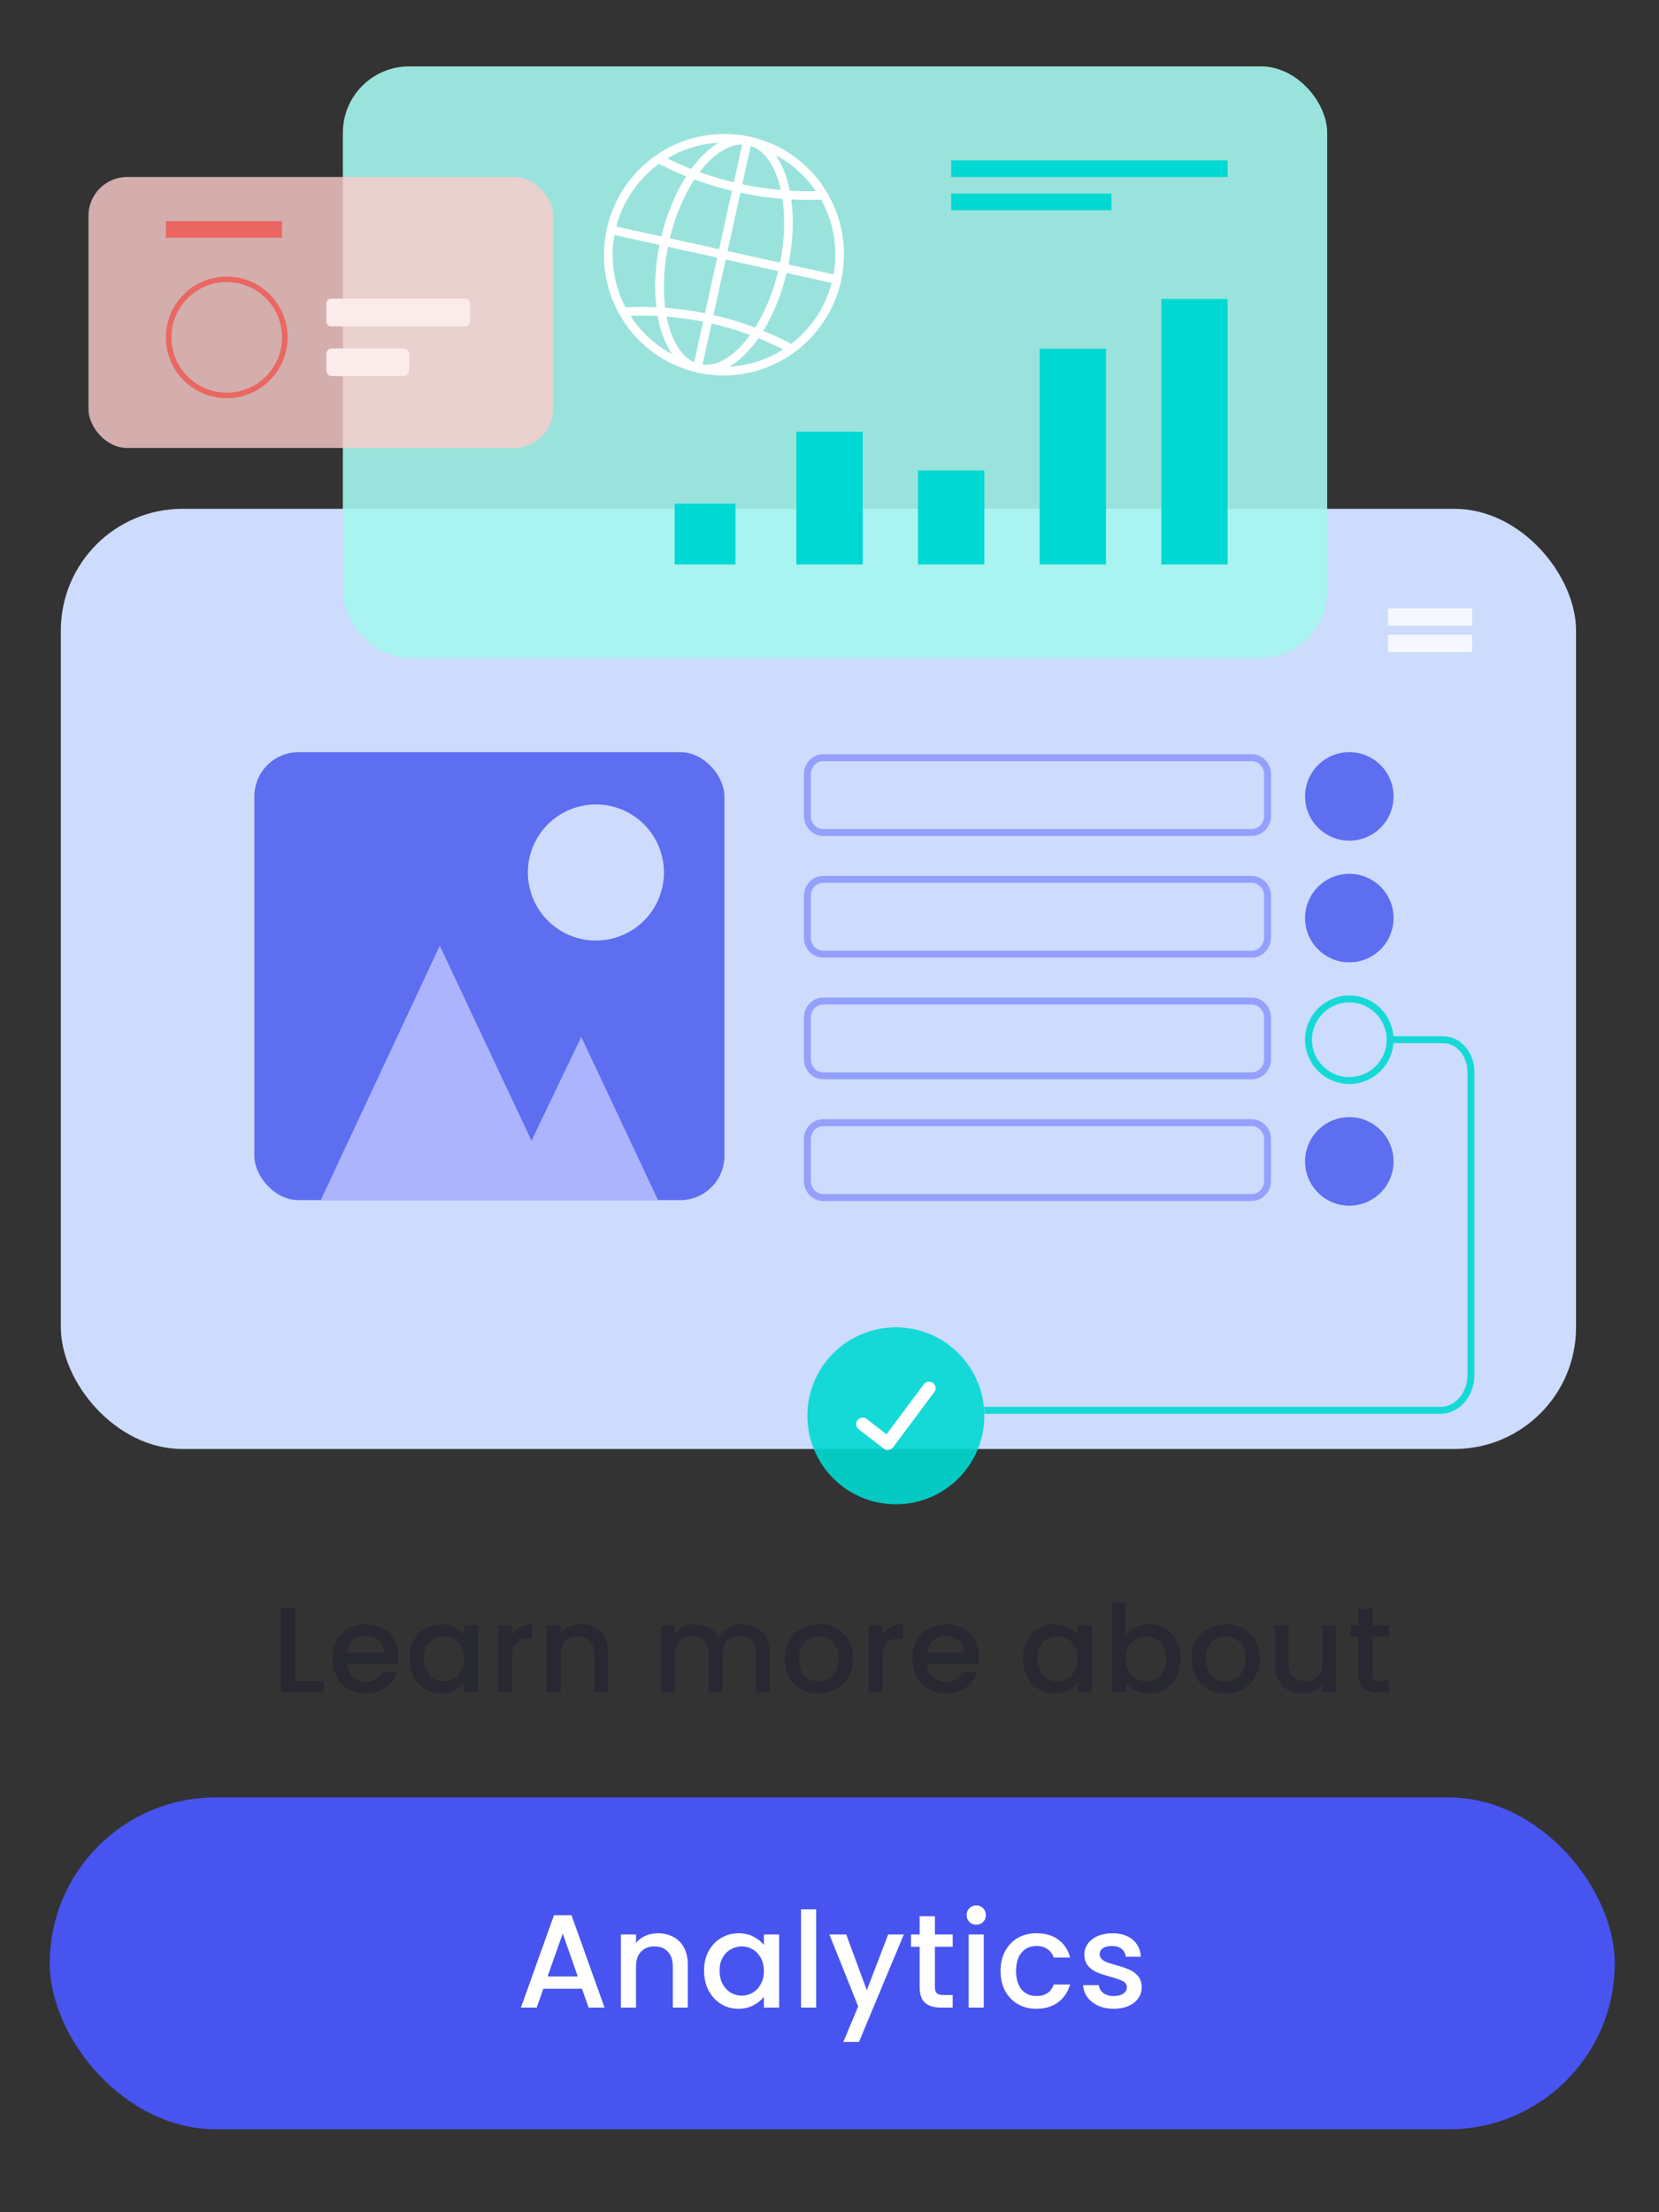 <svg width="300" height="400" viewBox="0 0 300 400" fill="none" xmlns="http://www.w3.org/2000/svg">
<rect x="0" y="0" width="300" height="400" fill="#333333" stroke="none"/>
<g id="Blog CTA - Analytics">
<g id="Frame 8498">
<rect x="9" y="325" width="283" height="60" rx="30" fill="#4754F0">
                                    <animate attributeName="fill" values="#4754F0;#477DF0;#4754F0" begin="0s" dur="4s" repeatCount="indefinite" fill="freeze" calcMode="linear" keyTimes="0;0.5;1"/></rect>
<path id="Analytics" d="M105.24 359.592H98.256L97.056 363H94.2L100.176 346.296H103.344L109.32 363H106.44L105.24 359.592ZM104.472 357.36L101.76 349.608L99.024 357.36H104.472ZM118.951 349.56C119.991 349.56 120.919 349.776 121.735 350.208C122.567 350.64 123.215 351.28 123.679 352.128C124.143 352.976 124.375 354 124.375 355.2V363H121.663V355.608C121.663 354.424 121.367 353.52 120.775 352.896C120.183 352.256 119.375 351.936 118.351 351.936C117.327 351.936 116.511 352.256 115.903 352.896C115.311 353.52 115.015 354.424 115.015 355.608V363H112.279V349.776H115.015V351.288C115.463 350.744 116.031 350.32 116.719 350.016C117.423 349.712 118.167 349.56 118.951 349.56ZM127.313 356.328C127.313 355 127.585 353.824 128.129 352.8C128.689 351.776 129.441 350.984 130.385 350.424C131.345 349.848 132.401 349.56 133.553 349.56C134.593 349.56 135.497 349.768 136.265 350.184C137.049 350.584 137.673 351.088 138.137 351.696V349.776H140.897V363H138.137V361.032C137.673 361.656 137.041 362.176 136.241 362.592C135.441 363.008 134.529 363.216 133.505 363.216C132.369 363.216 131.329 362.928 130.385 362.352C129.441 361.76 128.689 360.944 128.129 359.904C127.585 358.848 127.313 357.656 127.313 356.328ZM138.137 356.376C138.137 355.464 137.945 354.672 137.561 354C137.193 353.328 136.705 352.816 136.097 352.464C135.489 352.112 134.833 351.936 134.129 351.936C133.425 351.936 132.769 352.112 132.161 352.464C131.553 352.8 131.057 353.304 130.673 353.976C130.305 354.632 130.121 355.416 130.121 356.328C130.121 357.24 130.305 358.04 130.673 358.728C131.057 359.416 131.553 359.944 132.161 360.312C132.785 360.664 133.441 360.84 134.129 360.84C134.833 360.84 135.489 360.664 136.097 360.312C136.705 359.96 137.193 359.448 137.561 358.776C137.945 358.088 138.137 357.288 138.137 356.376ZM147.586 345.24V363H144.85V345.24H147.586ZM163.442 349.776L155.33 369.216H152.498L155.186 362.784L149.978 349.776H153.026L156.746 359.856L160.61 349.776H163.442ZM169.059 352.008V359.328C169.059 359.824 169.171 360.184 169.395 360.408C169.635 360.616 170.035 360.72 170.595 360.72H172.275V363H170.115C168.883 363 167.939 362.712 167.283 362.136C166.627 361.56 166.299 360.624 166.299 359.328V352.008H164.739V349.776H166.299V346.488H169.059V349.776H172.275V352.008H169.059ZM176.549 348.024C176.053 348.024 175.637 347.856 175.301 347.52C174.965 347.184 174.797 346.768 174.797 346.272C174.797 345.776 174.965 345.36 175.301 345.024C175.637 344.688 176.053 344.52 176.549 344.52C177.029 344.52 177.437 344.688 177.773 345.024C178.109 345.36 178.277 345.776 178.277 346.272C178.277 346.768 178.109 347.184 177.773 347.52C177.437 347.856 177.029 348.024 176.549 348.024ZM177.893 349.776V363H175.157V349.776H177.893ZM180.933 356.376C180.933 355.016 181.205 353.824 181.749 352.8C182.309 351.76 183.077 350.96 184.053 350.4C185.029 349.84 186.149 349.56 187.413 349.56C189.013 349.56 190.333 349.944 191.373 350.712C192.429 351.464 193.141 352.544 193.509 353.952H190.557C190.317 353.296 189.933 352.784 189.405 352.416C188.877 352.048 188.213 351.864 187.413 351.864C186.293 351.864 185.397 352.264 184.725 353.064C184.069 353.848 183.741 354.952 183.741 356.376C183.741 357.8 184.069 358.912 184.725 359.712C185.397 360.512 186.293 360.912 187.413 360.912C188.997 360.912 190.045 360.216 190.557 358.824H193.509C193.125 360.168 192.405 361.24 191.349 362.04C190.293 362.824 188.981 363.216 187.413 363.216C186.149 363.216 185.029 362.936 184.053 362.376C183.077 361.8 182.309 361 181.749 359.976C181.205 358.936 180.933 357.736 180.933 356.376ZM201.395 363.216C200.355 363.216 199.419 363.032 198.587 362.664C197.771 362.28 197.123 361.768 196.643 361.128C196.163 360.472 195.907 359.744 195.875 358.944H198.707C198.755 359.504 199.019 359.976 199.499 360.36C199.995 360.728 200.611 360.912 201.347 360.912C202.115 360.912 202.707 360.768 203.123 360.48C203.555 360.176 203.771 359.792 203.771 359.328C203.771 358.832 203.531 358.464 203.051 358.224C202.587 357.984 201.843 357.72 200.819 357.432C199.827 357.16 199.019 356.896 198.395 356.64C197.771 356.384 197.227 355.992 196.763 355.464C196.315 354.936 196.091 354.24 196.091 353.376C196.091 352.672 196.299 352.032 196.715 351.456C197.131 350.864 197.723 350.4 198.491 350.064C199.275 349.728 200.171 349.56 201.179 349.56C202.683 349.56 203.891 349.944 204.803 350.712C205.731 351.464 206.227 352.496 206.291 353.808H203.555C203.507 353.216 203.267 352.744 202.835 352.392C202.403 352.04 201.819 351.864 201.083 351.864C200.363 351.864 199.811 352 199.427 352.272C199.043 352.544 198.851 352.904 198.851 353.352C198.851 353.704 198.979 354 199.235 354.24C199.491 354.48 199.803 354.672 200.171 354.816C200.539 354.944 201.083 355.112 201.803 355.32C202.763 355.576 203.547 355.84 204.155 356.112C204.779 356.368 205.315 356.752 205.763 357.264C206.211 357.776 206.443 358.456 206.459 359.304C206.459 360.056 206.251 360.728 205.835 361.32C205.419 361.912 204.827 362.376 204.059 362.712C203.307 363.048 202.419 363.216 201.395 363.216Z" fill="white"/>
</g>
<path id="Learn more about" d="M53.355 303.976H58.525V306H50.847V290.71H53.355V303.976ZM72.062 299.642C72.062 300.097 72.033 300.507 71.974 300.874H62.712C62.786 301.842 63.145 302.619 63.79 303.206C64.436 303.793 65.228 304.086 66.166 304.086C67.516 304.086 68.469 303.521 69.026 302.392H71.732C71.366 303.507 70.698 304.423 69.73 305.142C68.777 305.846 67.589 306.198 66.166 306.198C65.008 306.198 63.966 305.941 63.042 305.428C62.133 304.9 61.414 304.167 60.886 303.228C60.373 302.275 60.116 301.175 60.116 299.928C60.116 298.681 60.366 297.589 60.864 296.65C61.378 295.697 62.089 294.963 62.998 294.45C63.922 293.937 64.978 293.68 66.166 293.68C67.31 293.68 68.33 293.929 69.224 294.428C70.119 294.927 70.816 295.631 71.314 296.54C71.813 297.435 72.062 298.469 72.062 299.642ZM69.444 298.85C69.43 297.926 69.1 297.185 68.454 296.628C67.809 296.071 67.01 295.792 66.056 295.792C65.191 295.792 64.45 296.071 63.834 296.628C63.218 297.171 62.852 297.911 62.734 298.85H69.444ZM74.024 299.884C74.024 298.667 74.274 297.589 74.772 296.65C75.286 295.711 75.975 294.985 76.84 294.472C77.72 293.944 78.688 293.68 79.744 293.68C80.698 293.68 81.526 293.871 82.23 294.252C82.949 294.619 83.521 295.081 83.946 295.638V293.878H86.476V306H83.946V304.196C83.521 304.768 82.942 305.245 82.208 305.626C81.475 306.007 80.639 306.198 79.7 306.198C78.659 306.198 77.706 305.934 76.84 305.406C75.975 304.863 75.286 304.115 74.772 303.162C74.274 302.194 74.024 301.101 74.024 299.884ZM83.946 299.928C83.946 299.092 83.77 298.366 83.418 297.75C83.081 297.134 82.634 296.665 82.076 296.342C81.519 296.019 80.918 295.858 80.272 295.858C79.627 295.858 79.026 296.019 78.468 296.342C77.911 296.65 77.456 297.112 77.104 297.728C76.767 298.329 76.598 299.048 76.598 299.884C76.598 300.72 76.767 301.453 77.104 302.084C77.456 302.715 77.911 303.199 78.468 303.536C79.04 303.859 79.642 304.02 80.272 304.02C80.918 304.02 81.519 303.859 82.076 303.536C82.634 303.213 83.081 302.744 83.418 302.128C83.77 301.497 83.946 300.764 83.946 299.928ZM92.609 295.638C92.975 295.022 93.459 294.545 94.061 294.208C94.677 293.856 95.403 293.68 96.239 293.68V296.276H95.6C94.618 296.276 93.87 296.525 93.356 297.024C92.858 297.523 92.609 298.388 92.609 299.62V306H90.1V293.878H92.609V295.638ZM104.99 293.68C105.943 293.68 106.794 293.878 107.542 294.274C108.305 294.67 108.899 295.257 109.324 296.034C109.749 296.811 109.962 297.75 109.962 298.85V306H107.476V299.224C107.476 298.139 107.205 297.31 106.662 296.738C106.119 296.151 105.379 295.858 104.44 295.858C103.501 295.858 102.753 296.151 102.196 296.738C101.653 297.31 101.382 298.139 101.382 299.224V306H98.874V293.878H101.382V295.264C101.793 294.765 102.313 294.377 102.944 294.098C103.589 293.819 104.271 293.68 104.99 293.68ZM134.21 293.68C135.163 293.68 136.014 293.878 136.762 294.274C137.525 294.67 138.119 295.257 138.544 296.034C138.984 296.811 139.204 297.75 139.204 298.85V306H136.718V299.224C136.718 298.139 136.447 297.31 135.904 296.738C135.361 296.151 134.621 295.858 133.682 295.858C132.743 295.858 131.995 296.151 131.438 296.738C130.895 297.31 130.624 298.139 130.624 299.224V306H128.138V299.224C128.138 298.139 127.867 297.31 127.324 296.738C126.781 296.151 126.041 295.858 125.102 295.858C124.163 295.858 123.415 296.151 122.858 296.738C122.315 297.31 122.044 298.139 122.044 299.224V306H119.536V293.878H122.044V295.264C122.455 294.765 122.975 294.377 123.606 294.098C124.237 293.819 124.911 293.68 125.63 293.68C126.598 293.68 127.463 293.885 128.226 294.296C128.989 294.707 129.575 295.301 129.986 296.078C130.353 295.345 130.925 294.765 131.702 294.34C132.479 293.9 133.315 293.68 134.21 293.68ZM147.983 306.198C146.839 306.198 145.805 305.941 144.881 305.428C143.957 304.9 143.231 304.167 142.703 303.228C142.175 302.275 141.911 301.175 141.911 299.928C141.911 298.696 142.183 297.603 142.725 296.65C143.268 295.697 144.009 294.963 144.947 294.45C145.886 293.937 146.935 293.68 148.093 293.68C149.252 293.68 150.301 293.937 151.239 294.45C152.178 294.963 152.919 295.697 153.461 296.65C154.004 297.603 154.275 298.696 154.275 299.928C154.275 301.16 153.997 302.253 153.439 303.206C152.882 304.159 152.119 304.9 151.151 305.428C150.198 305.941 149.142 306.198 147.983 306.198ZM147.983 304.02C148.629 304.02 149.23 303.866 149.787 303.558C150.359 303.25 150.821 302.788 151.173 302.172C151.525 301.556 151.701 300.808 151.701 299.928C151.701 299.048 151.533 298.307 151.195 297.706C150.858 297.09 150.411 296.628 149.853 296.32C149.296 296.012 148.695 295.858 148.049 295.858C147.404 295.858 146.803 296.012 146.245 296.32C145.703 296.628 145.27 297.09 144.947 297.706C144.625 298.307 144.463 299.048 144.463 299.928C144.463 301.233 144.793 302.245 145.453 302.964C146.128 303.668 146.971 304.02 147.983 304.02ZM159.593 295.638C159.959 295.022 160.443 294.545 161.045 294.208C161.661 293.856 162.387 293.68 163.223 293.68V296.276H162.585C161.602 296.276 160.854 296.525 160.341 297.024C159.842 297.523 159.593 298.388 159.593 299.62V306H157.085V293.878H159.593V295.638ZM176.968 299.642C176.968 300.097 176.939 300.507 176.88 300.874H167.618C167.691 301.842 168.051 302.619 168.696 303.206C169.341 303.793 170.133 304.086 171.072 304.086C172.421 304.086 173.375 303.521 173.932 302.392H176.638C176.271 303.507 175.604 304.423 174.636 305.142C173.683 305.846 172.495 306.198 171.072 306.198C169.913 306.198 168.872 305.941 167.948 305.428C167.039 304.9 166.32 304.167 165.792 303.228C165.279 302.275 165.022 301.175 165.022 299.928C165.022 298.681 165.271 297.589 165.77 296.65C166.283 295.697 166.995 294.963 167.904 294.45C168.828 293.937 169.884 293.68 171.072 293.68C172.216 293.68 173.235 293.929 174.13 294.428C175.025 294.927 175.721 295.631 176.22 296.54C176.719 297.435 176.968 298.469 176.968 299.642ZM174.35 298.85C174.335 297.926 174.005 297.185 173.36 296.628C172.715 296.071 171.915 295.792 170.962 295.792C170.097 295.792 169.356 296.071 168.74 296.628C168.124 297.171 167.757 297.911 167.64 298.85H174.35ZM184.975 299.884C184.975 298.667 185.224 297.589 185.723 296.65C186.236 295.711 186.926 294.985 187.791 294.472C188.671 293.944 189.639 293.68 190.695 293.68C191.648 293.68 192.477 293.871 193.181 294.252C193.9 294.619 194.472 295.081 194.897 295.638V293.878H197.427V306H194.897V304.196C194.472 304.768 193.892 305.245 193.159 305.626C192.426 306.007 191.59 306.198 190.651 306.198C189.61 306.198 188.656 305.934 187.791 305.406C186.926 304.863 186.236 304.115 185.723 303.162C185.224 302.194 184.975 301.101 184.975 299.884ZM194.897 299.928C194.897 299.092 194.721 298.366 194.369 297.75C194.032 297.134 193.584 296.665 193.027 296.342C192.47 296.019 191.868 295.858 191.223 295.858C190.578 295.858 189.976 296.019 189.419 296.342C188.862 296.65 188.407 297.112 188.055 297.728C187.718 298.329 187.549 299.048 187.549 299.884C187.549 300.72 187.718 301.453 188.055 302.084C188.407 302.715 188.862 303.199 189.419 303.536C189.991 303.859 190.592 304.02 191.223 304.02C191.868 304.02 192.47 303.859 193.027 303.536C193.584 303.213 194.032 302.744 194.369 302.128C194.721 301.497 194.897 300.764 194.897 299.928ZM203.559 295.682C203.984 295.095 204.564 294.619 205.297 294.252C206.045 293.871 206.874 293.68 207.783 293.68C208.854 293.68 209.822 293.937 210.687 294.45C211.552 294.963 212.234 295.697 212.733 296.65C213.232 297.589 213.481 298.667 213.481 299.884C213.481 301.101 213.232 302.194 212.733 303.162C212.234 304.115 211.545 304.863 210.665 305.406C209.8 305.934 208.839 306.198 207.783 306.198C206.844 306.198 206.008 306.015 205.275 305.648C204.556 305.281 203.984 304.812 203.559 304.24V306H201.051V289.72H203.559V295.682ZM210.929 299.884C210.929 299.048 210.753 298.329 210.401 297.728C210.064 297.112 209.609 296.65 209.037 296.342C208.48 296.019 207.878 295.858 207.233 295.858C206.602 295.858 206.001 296.019 205.429 296.342C204.872 296.665 204.417 297.134 204.065 297.75C203.728 298.366 203.559 299.092 203.559 299.928C203.559 300.764 203.728 301.497 204.065 302.128C204.417 302.744 204.872 303.213 205.429 303.536C206.001 303.859 206.602 304.02 207.233 304.02C207.878 304.02 208.48 303.859 209.037 303.536C209.609 303.199 210.064 302.715 210.401 302.084C210.753 301.453 210.929 300.72 210.929 299.884ZM221.549 306.198C220.405 306.198 219.371 305.941 218.447 305.428C217.523 304.9 216.797 304.167 216.269 303.228C215.741 302.275 215.477 301.175 215.477 299.928C215.477 298.696 215.749 297.603 216.291 296.65C216.834 295.697 217.575 294.963 218.513 294.45C219.452 293.937 220.501 293.68 221.659 293.68C222.818 293.68 223.867 293.937 224.805 294.45C225.744 294.963 226.485 295.697 227.027 296.65C227.57 297.603 227.841 298.696 227.841 299.928C227.841 301.16 227.563 302.253 227.005 303.206C226.448 304.159 225.685 304.9 224.717 305.428C223.764 305.941 222.708 306.198 221.549 306.198ZM221.549 304.02C222.195 304.02 222.796 303.866 223.353 303.558C223.925 303.25 224.387 302.788 224.739 302.172C225.091 301.556 225.267 300.808 225.267 299.928C225.267 299.048 225.099 298.307 224.761 297.706C224.424 297.09 223.977 296.628 223.419 296.32C222.862 296.012 222.261 295.858 221.615 295.858C220.97 295.858 220.369 296.012 219.811 296.32C219.269 296.628 218.836 297.09 218.513 297.706C218.191 298.307 218.029 299.048 218.029 299.928C218.029 301.233 218.359 302.245 219.019 302.964C219.694 303.668 220.537 304.02 221.549 304.02ZM241.628 293.878V306H239.12V304.57C238.724 305.069 238.204 305.465 237.558 305.758C236.928 306.037 236.253 306.176 235.534 306.176C234.581 306.176 233.723 305.978 232.96 305.582C232.212 305.186 231.618 304.599 231.178 303.822C230.753 303.045 230.54 302.106 230.54 301.006V293.878H233.026V300.632C233.026 301.717 233.298 302.553 233.84 303.14C234.383 303.712 235.124 303.998 236.062 303.998C237.001 303.998 237.742 303.712 238.284 303.14C238.842 302.553 239.12 301.717 239.12 300.632V293.878H241.628ZM248.194 295.924V302.634C248.194 303.089 248.296 303.419 248.502 303.624C248.722 303.815 249.088 303.91 249.602 303.91H251.142V306H249.162C248.032 306 247.167 305.736 246.566 305.208C245.964 304.68 245.664 303.822 245.664 302.634V295.924H244.234V293.878H245.664V290.864H248.194V293.878H251.142V295.924H248.194Z" fill="#272832"/>
<rect id="Rectangle 4362" x="11" y="92" width="274" height="170" rx="22" fill="#CDDBFC">
                                    <animate attributeName="x" values="11;9;11" begin="0s" dur="4s" repeatCount="indefinite" fill="freeze" calcMode="linear" keyTimes="0;0.5;1"/>
                                    <animate attributeName="width" values="274;268;274" begin="0s" dur="4s" repeatCount="indefinite" fill="freeze" calcMode="linear" keyTimes="0;0.5;1"/></rect>
<g id="Group 8701">
<g id="Group" opacity="0.8">
<path id="Vector" d="M266.192 110H251V113.132H266.192V110Z" fill="white"/>
<path id="Vector_2" d="M266.192 114.785H251V117.917H266.192V114.785Z" fill="white"/>
</g>
<path id="Vector_3" d="M226.355 181L148.853 181C147.277 181 146 182.344 146 184.001L146 191.526C146 193.184 147.277 194.528 148.853 194.528L226.355 194.528C227.931 194.528 229.208 193.184 229.208 191.526L229.208 184.001C229.208 182.344 227.931 181 226.355 181Z" stroke="#94A0FC" stroke-width="1.25" stroke-miterlimit="10">
                                    <animate attributeName="d" values="M226.355 181L148.853 181C147.277 181 146 182.344 146 184.001L146 191.526C146 193.184 147.277 194.528 148.853 194.528L226.355 194.528C227.931 194.528 229.208 193.184 229.208 191.526L229.208 184.001C229.208 182.344 227.931 181 226.355 181Z;M212.634 181L148.366 181C147.059 181 146 182.391 146 184.106L146 191.894C146 193.609 147.059 195 148.366 195L212.634 195C213.941 195 215 193.609 215 191.894L215 184.106C215 182.391 213.941 181 212.634 181Z;M226.355 181L148.853 181C147.277 181 146 182.344 146 184.001L146 191.526C146 193.184 147.277 194.528 148.853 194.528L226.355 194.528C227.931 194.528 229.208 193.184 229.208 191.526L229.208 184.001C229.208 182.344 227.931 181 226.355 181Z" begin="0s" dur="4s" repeatCount="indefinite" fill="freeze" calcMode="linear" keyTimes="0;0.5;1"/></path>
<path id="Vector_4" d="M226.355 159L148.853 159C147.277 159 146 160.344 146 162.002L146 169.526C146 171.184 147.277 172.528 148.853 172.528L226.355 172.528C227.931 172.528 229.208 171.184 229.208 169.526L229.208 162.002C229.208 160.344 227.931 159 226.355 159Z" stroke="#94A0FC" stroke-width="1.25" stroke-miterlimit="10">
                                    <animate attributeName="d" values="M226.355 159L148.853 159C147.277 159 146 160.344 146 162.002L146 169.526C146 171.184 147.277 172.528 148.853 172.528L226.355 172.528C227.931 172.528 229.208 171.184 229.208 169.526L229.208 162.002C229.208 160.344 227.931 159 226.355 159Z;M226.497 159L158.503 159C157.121 159 156 160.391 156 162.106L156 169.894C156 171.609 157.121 173 158.503 173L226.497 173C227.879 173 229 171.609 229 169.894L229 162.106C229 160.391 227.879 159 226.497 159Z;M226.355 159L148.853 159C147.277 159 146 160.344 146 162.002L146 169.526C146 171.184 147.277 172.528 148.853 172.528L226.355 172.528C227.931 172.528 229.208 171.184 229.208 169.526L229.208 162.002C229.208 160.344 227.931 159 226.355 159Z" begin="0s" dur="4s" repeatCount="indefinite" fill="freeze" calcMode="linear" keyTimes="0;0.5;1"/></path>
<path id="Vector_5" d="M226.355 137L148.853 137C147.277 137 146 138.344 146 140.001L146 147.526C146 149.184 147.277 150.528 148.853 150.528L226.355 150.528C227.931 150.528 229.208 149.184 229.208 147.526L229.208 140.001C229.208 138.344 227.931 137 226.355 137Z" stroke="#94A0FC" stroke-width="1.25" stroke-miterlimit="10">
                                    <animate attributeName="d" values="M226.355 137L148.853 137C147.277 137 146 138.344 146 140.001L146 147.526C146 149.184 147.277 150.528 148.853 150.528L226.355 150.528C227.931 150.528 229.208 149.184 229.208 147.526L229.208 140.001C229.208 138.344 227.931 137 226.355 137Z;M216.497 137L148.503 137C147.121 137 146 138.391 146 140.106L146 147.894C146 149.609 147.121 151 148.503 151L216.497 151C217.879 151 219 149.609 219 147.894L219 140.106C219 138.391 217.879 137 216.497 137Z;M226.355 137L148.853 137C147.277 137 146 138.344 146 140.001L146 147.526C146 149.184 147.277 150.528 148.853 150.528L226.355 150.528C227.931 150.528 229.208 149.184 229.208 147.526L229.208 140.001C229.208 138.344 227.931 137 226.355 137Z" begin="0s" dur="4s" repeatCount="indefinite" fill="freeze" calcMode="linear" keyTimes="0;0.5;1"/></path>
<path id="Vector_6" d="M226.355 203L148.853 203C147.277 203 146 204.344 146 206.002L146 213.526C146 215.184 147.277 216.528 148.853 216.528L226.355 216.528C227.931 216.528 229.208 215.184 229.208 213.526L229.208 206.002C229.208 204.344 227.931 203 226.355 203Z" stroke="#94A0FC" stroke-width="1.25" stroke-miterlimit="10">
                                    <animate attributeName="d" values="M226.355 203L148.853 203C147.277 203 146 204.344 146 206.002L146 213.526C146 215.184 147.277 216.528 148.853 216.528L226.355 216.528C227.931 216.528 229.208 215.184 229.208 213.526L229.208 206.002C229.208 204.344 227.931 203 226.355 203Z;M226.497 203L158.503 203C157.121 203 156 204.391 156 206.106L156 213.894C156 215.609 157.121 217 158.503 217L226.497 217C227.879 217 229 215.609 229 213.894L229 206.106C229 204.391 227.879 203 226.497 203Z;M226.355 203L148.853 203C147.277 203 146 204.344 146 206.002L146 213.526C146 215.184 147.277 216.528 148.853 216.528L226.355 216.528C227.931 216.528 229.208 215.184 229.208 213.526L229.208 206.002C229.208 204.344 227.931 203 226.355 203Z" begin="0s" dur="4s" repeatCount="indefinite" fill="freeze" calcMode="linear" keyTimes="0;0.5;1"/></path>
<path id="Vector_7" d="M244 152C248.418 152 252 148.418 252 144C252 139.582 248.418 136 244 136C239.582 136 236 139.582 236 144C236 148.418 239.582 152 244 152Z" fill="#5D6EF0">
                                    <animate attributeName="d" values="M244 152C248.418 152 252 148.418 252 144C252 139.582 248.418 136 244 136C239.582 136 236 139.582 236 144C236 148.418 239.582 152 244 152Z;M234 152C238.418 152 242 148.418 242 144C242 139.582 238.418 136 234 136C229.582 136 226 139.582 226 144C226 148.418 229.582 152 234 152Z;M244 152C248.418 152 252 148.418 252 144C252 139.582 248.418 136 244 136C239.582 136 236 139.582 236 144C236 148.418 239.582 152 244 152Z" begin="0s" dur="4s" repeatCount="indefinite" fill="freeze" calcMode="linear" keyTimes="0;0.5;1"/></path>
<path id="Vector_8" d="M251.375 188C251.375 192.073 248.073 195.375 244 195.375C239.927 195.375 236.625 192.073 236.625 188C236.625 183.927 239.927 180.625 244 180.625C248.073 180.625 251.375 183.927 251.375 188Z" stroke="#15D9D7" stroke-width="1.25">
                                    <animate attributeName="d" values="M251.375 188C251.375 192.073 248.073 195.375 244 195.375C239.927 195.375 236.625 192.073 236.625 188C236.625 183.927 239.927 180.625 244 180.625C248.073 180.625 251.375 183.927 251.375 188Z;M236.375 188C236.375 192.073 233.073 195.375 229 195.375C224.927 195.375 221.625 192.073 221.625 188C221.625 183.927 224.927 180.625 229 180.625C233.073 180.625 236.375 183.927 236.375 188Z;M251.375 188C251.375 192.073 248.073 195.375 244 195.375C239.927 195.375 236.625 192.073 236.625 188C236.625 183.927 239.927 180.625 244 180.625C248.073 180.625 251.375 183.927 251.375 188Z" begin="0s" dur="4s" repeatCount="indefinite" fill="freeze" calcMode="linear" keyTimes="0;0.5;1"/></path>
<path id="Vector_9" d="M244 174C248.418 174 252 170.418 252 166C252 161.582 248.418 158 244 158C239.582 158 236 161.582 236 166C236 170.418 239.582 174 244 174Z" fill="#5D6EF0"/>
<path id="Vector_10" d="M244 218C248.418 218 252 214.418 252 210C252 205.582 248.418 202 244 202C239.582 202 236 205.582 236 210C236 214.418 239.582 218 244 218Z" fill="#5D6EF0"/>
<path id="Vector_11" d="M178 255L260.522 255C263.547 255 266 252.114 266 248.554L266 193.875C266 190.63 263.765 188 261.007 188L252 188" stroke="#15D9D7" stroke-width="1.25" stroke-miterlimit="10">
                                    <animate attributeName="d" values="M178 255L260.522 255C263.547 255 266 252.114 266 248.554L266 193.875C266 190.63 263.765 188 261.007 188L252 188;M178 255L260.522 255C263.547 255 266 252.114 266 248.554L266 193.875C266 190.63 263.765 188 261.007 188L237 188;M178 255L260.522 255C263.547 255 266 252.114 266 248.554L266 193.875C266 190.63 263.765 188 261.007 188L252 188" begin="0s" dur="4s" repeatCount="indefinite" fill="freeze" calcMode="linear" keyTimes="0;0.5;1"/></path>
<g id="Group 8698">
<path id="Vector_12" opacity="0.9" d="M162 272C170.837 272 178 264.837 178 256C178 247.163 170.837 240 162 240C153.163 240 146 247.163 146 256C146 264.837 153.163 272 162 272Z" fill="#00D9D3"/>
<path id="Vector_13" d="M156 257.505L160.543 261L168 251" stroke="white" stroke-width="2.36" stroke-linecap="round" stroke-linejoin="round"/>
</g>
<g id="Group 8697">
<rect id="Rectangle 4361" x="46" y="136" width="85" height="81" rx="8" fill="#5D6EF0">
                                    <animate attributeName="fill" values="#5D6EF0;#477DF0;#5D6EF0" begin="0s" dur="4s" repeatCount="indefinite" fill="freeze" calcMode="linear" keyTimes="0;0.5;1"/></rect>
<path id="Vector_14" opacity="0.8" d="M110.533 169.748C117.153 168.217 121.279 161.609 119.748 154.988C118.217 148.367 111.609 144.241 104.988 145.772C98.367 147.304 94.241 153.912 95.772 160.533C97.304 167.153 103.912 171.279 110.533 169.748Z" fill="#E9F6FF"/>
<path id="Vector_15" opacity="0.8" d="M96.115 206.252L79.528 171L58 217H119L105.109 187.481L96.115 206.252Z" fill="#BEC6FF">
                                    <animate attributeName="fill" values="#BEC6FF;#BED0FF;#BEC6FF" begin="0s" dur="4s" repeatCount="indefinite" fill="freeze" calcMode="linear" keyTimes="0;0.5;1"/></path>
</g>
</g>
<g id="Group 8705">
<rect id="Rectangle 4364" x="62" y="12" width="178" height="107" rx="12" fill="#A6F6EE" fill-opacity="0.9">
                                    <animate attributeName="x" values="62;66;62" begin="0s" dur="4s" repeatCount="indefinite" fill="freeze" calcMode="linear" keyTimes="0;0.5;1"/></rect>
<g id="Group 8703">
<path id="Vector_16" d="M222 30.535L222 32L220.479 32L172 32L172 30.535L172 30.46L172 29.043L172 29L222 29L222 30.46L222 30.535Z" fill="#00D9D3">
                                    <animate attributeName="d" values="M222 30.535L222 32L220.479 32L172 32L172 30.535L172 30.46L172 29.043L172 29L222 29L222 30.46L222 30.535Z;M226 30.535L226 32L224.479 32L176 32L176 30.535L176 30.46L176 29.043L176 29L226 29L226 30.46L226 30.535Z;M222 30.535L222 32L220.479 32L172 32L172 30.535L172 30.46L172 29.043L172 29L222 29L222 30.46L222 30.535Z" begin="0s" dur="4s" repeatCount="indefinite" fill="freeze" calcMode="linear" keyTimes="0;0.5;1"/></path>
<path id="Vector_17" d="M222 54.06L210 54.06L210 102.061L222 102.061L222 54.06Z" fill="#00D9D3">
                                    <animate attributeName="d" values="M222 54.06L210 54.06L210 102.061L222 102.061L222 54.06Z;M226 46L214 46L214 102L226 102L226 46Z;M222 54.06L210 54.06L210 102.061L222 102.061L222 54.06Z" begin="0s" dur="4s" repeatCount="indefinite" fill="freeze" calcMode="linear" keyTimes="0;0.5;1"/></path>
<path id="Vector_18" d="M200 63.06L188 63.06L188 102.061L200 102.061L200 63.06Z" fill="#00D9D3">
                                    <animate attributeName="d" values="M200 63.06L188 63.06L188 102.061L200 102.061L200 63.06Z;M204 68L192 68L192 102L204 102L204 68Z;M200 63.06L188 63.06L188 102.061L200 102.061L200 63.06Z" begin="0s" dur="4s" repeatCount="indefinite" fill="freeze" calcMode="linear" keyTimes="0;0.5;1"/></path>
<path id="Vector_19" d="M201 38L172 38L172 36.54L172 36.46L172 35L201 35L201 36.46L201 36.54L201 38Z" fill="#00D9D3">
                                    <animate attributeName="d" values="M201 38L172 38L172 36.54L172 36.46L172 35L201 35L201 36.46L201 36.54L201 38Z;M205 38L176 38L176 36.54L176 36.46L176 35L205 35L205 36.46L205 36.54L205 38Z;M201 38L172 38L172 36.54L172 36.46L172 35L201 35L201 36.46L201 36.54L201 38Z" begin="0s" dur="4s" repeatCount="indefinite" fill="freeze" calcMode="linear" keyTimes="0;0.5;1"/></path>
<path id="Vector_20" d="M178 85.061L166 85.061L166 102.061L178 102.061L178 85.061Z" fill="#00D9D3">
                                    <animate attributeName="d" values="M178 85.061L166 85.061L166 102.061L178 102.061L178 85.061Z;M182 76L170 76L170 102L182 102L182 76Z;M178 85.061L166 85.061L166 102.061L178 102.061L178 85.061Z" begin="0s" dur="4s" repeatCount="indefinite" fill="freeze" calcMode="linear" keyTimes="0;0.5;1"/></path>
<path id="Vector_21" d="M156 78.061L144 78.061L144 102.061L156 102.061L156 78.061Z" fill="#00D9D3">
                                    <animate attributeName="d" values="M156 78.061L144 78.061L144 102.061L156 102.061L156 78.061Z;M160 84L148 84L148 102L160 102L160 84Z;M156 78.061L144 78.061L144 102.061L156 102.061L156 78.061Z" begin="0s" dur="4s" repeatCount="indefinite" fill="freeze" calcMode="linear" keyTimes="0;0.5;1"/></path>
<path id="Vector_22" d="M133 91.061L122 91.061L122 102.061L133 102.061L133 91.061Z" fill="#00D9D3">
                                    <animate attributeName="d" values="M133 91.061L122 91.061L122 102.061L133 102.061L133 91.061Z;M137 87L126 87L126 102L137 102L137 87Z;M133 91.061L122 91.061L122 102.061L133 102.061L133 91.061Z" begin="0s" dur="4s" repeatCount="indefinite" fill="freeze" calcMode="linear" keyTimes="0;0.5;1"/></path>
<g id="Group 8702">
<path id="Vector_23" d="M151.336 50.555C148.832 61.915 137.663 69.108 126.384 66.621C115.111 64.136 107.998 52.914 110.502 41.555C113.005 30.195 124.177 23.006 135.45 25.491C146.73 27.977 153.84 39.195 151.336 50.555Z" stroke="white" stroke-width="1.566" stroke-miterlimit="10">
                                    <animate attributeName="d" values="M151.336 50.555C148.832 61.915 137.663 69.108 126.384 66.621C115.111 64.136 107.998 52.914 110.502 41.555C113.005 30.195 124.177 23.006 135.45 25.491C146.73 27.977 153.84 39.195 151.336 50.555Z;M155.336 50.555C152.832 61.915 141.663 69.108 130.384 66.621C119.111 64.136 111.998 52.914 114.502 41.555C117.005 30.195 128.177 23.006 139.45 25.491C150.73 27.977 157.84 39.195 155.336 50.555Z;M151.336 50.555C148.832 61.915 137.663 69.108 126.384 66.621C115.111 64.136 107.998 52.914 110.502 41.555C113.005 30.195 124.177 23.006 135.45 25.491C146.73 27.977 153.84 39.195 151.336 50.555Z" begin="0s" dur="4s" repeatCount="indefinite" fill="freeze" calcMode="linear" keyTimes="0;0.5;1"/></path>
<path id="Vector_24" d="M141.66 48.422C139.156 59.782 132.316 67.928 126.383 66.621C120.458 65.315 117.679 55.048 120.184 43.688C122.688 32.329 129.524 24.185 135.45 25.491C141.382 26.799 144.164 37.062 141.66 48.422Z" stroke="white" stroke-width="1.566" stroke-miterlimit="10">
                                    <animate attributeName="d" values="M141.66 48.422C139.156 59.782 132.316 67.928 126.383 66.621C120.458 65.315 117.679 55.048 120.184 43.688C122.688 32.329 129.524 24.185 135.45 25.491C141.382 26.799 144.164 37.062 141.66 48.422Z;M145.66 48.422C143.156 59.782 136.316 67.928 130.383 66.621C124.458 65.315 121.679 55.048 124.184 43.688C126.688 32.329 133.524 24.185 139.45 25.491C145.382 26.799 148.164 37.062 145.66 48.422Z;M141.66 48.422C139.156 59.782 132.316 67.928 126.383 66.621C120.458 65.315 117.679 55.048 120.184 43.688C122.688 32.329 129.524 24.185 135.45 25.491C141.382 26.799 144.164 37.062 141.66 48.422Z" begin="0s" dur="4s" repeatCount="indefinite" fill="freeze" calcMode="linear" keyTimes="0;0.5;1"/></path>
<path id="Vector_25" d="M110.405 41.533L151.538 50.6" stroke="white" stroke-width="1.566" stroke-miterlimit="10">
                                    <animate attributeName="d" values="M110.405 41.533L151.538 50.6;M114.405 41.533L155.538 50.6;M110.405 41.533L151.538 50.6" begin="0s" dur="4s" repeatCount="indefinite" fill="freeze" calcMode="linear" keyTimes="0;0.5;1"/></path>
<path id="Vector_26" d="M112.67 56.388C123.063 55.723 133.996 58.133 143.144 63.104" stroke="white" stroke-width="1.566" stroke-miterlimit="10">
                                    <animate attributeName="d" values="M112.67 56.388C123.063 55.723 133.996 58.133 143.144 63.104;M116.67 56.388C127.063 55.723 137.996 58.133 147.144 63.104;M112.67 56.388C123.063 55.723 133.996 58.133 143.144 63.104" begin="0s" dur="4s" repeatCount="indefinite" fill="freeze" calcMode="linear" keyTimes="0;0.5;1"/></path>
<path id="Vector_27" d="M148.93 35.293L148.921 35.291C138.738 35.81 128.127 33.471 119.112 28.721" stroke="white" stroke-width="1.566" stroke-miterlimit="10">
                                    <animate attributeName="d" values="M148.93 35.293L148.921 35.291C138.738 35.81 128.127 33.471 119.112 28.721;M152.93 35.293L152.921 35.291C142.738 35.81 132.127 33.471 123.112 28.721;M148.93 35.293L148.921 35.291C138.738 35.81 128.127 33.471 119.112 28.721" begin="0s" dur="4s" repeatCount="indefinite" fill="freeze" calcMode="linear" keyTimes="0;0.5;1"/></path>
<path id="Vector_28" d="M135.162 25.432L135.162 25.435L126.098 66.552L126.098 66.555" stroke="white" stroke-width="1.566" stroke-miterlimit="10">
                                    <animate attributeName="d" values="M135.162 25.432L135.162 25.435L126.098 66.552L126.098 66.555;M139.162 25.432L139.162 25.435L130.098 66.552L130.098 66.555;M135.162 25.432L135.162 25.435L126.098 66.552L126.098 66.555" begin="0s" dur="4s" repeatCount="indefinite" fill="freeze" calcMode="linear" keyTimes="0;0.5;1"/></path>
</g>
</g>
</g>
<g id="Group 8704">
<rect id="Rectangle 4365" x="16" y="32" width="84" height="49" rx="7" fill="#FBCDCB" fill-opacity="0.8">
                                    <animate attributeName="y" values="32;29;32" begin="0s" dur="4s" repeatCount="indefinite" fill="freeze" calcMode="linear" keyTimes="0;0.5;1"/></rect>
<path id="Vector_29" d="M51 40L30 40L30 43L51 43L51 40Z" fill="#EA6762">
                                    <animate attributeName="d" values="M51 40L30 40L30 43L51 43L51 40Z;M51 37L30 37L30 40L51 40L51 37Z;M51 40L30 40L30 43L51 43L51 40Z" begin="0s" dur="4s" repeatCount="indefinite" fill="freeze" calcMode="linear" keyTimes="0;0.5;1"/></path>
<path id="Vector_30" d="M51.5 61C51.5 66.799 46.799 71.5 41 71.5C35.201 71.5 30.5 66.799 30.5 61C30.5 55.201 35.201 50.5 41 50.5C46.799 50.5 51.5 55.201 51.5 61Z" stroke="#EA6762">
                                    <animate attributeName="d" values="M51.5 61C51.5 66.799 46.799 71.5 41 71.5C35.201 71.5 30.5 66.799 30.5 61C30.5 55.201 35.201 50.5 41 50.5C46.799 50.5 51.5 55.201 51.5 61Z;M51.5 58C51.5 63.799 46.799 68.5 41 68.5C35.201 68.5 30.5 63.799 30.5 58C30.5 52.201 35.201 47.5 41 47.5C46.799 47.5 51.5 52.201 51.5 58Z;M51.5 61C51.5 66.799 46.799 71.5 41 71.5C35.201 71.5 30.5 66.799 30.5 61C30.5 55.201 35.201 50.5 41 50.5C46.799 50.5 51.5 55.201 51.5 61Z" begin="0s" dur="4s" repeatCount="indefinite" fill="freeze" calcMode="linear" keyTimes="0;0.5;1"/></path>
<path id="Vector_31" d="M84.156 54L59.844 54C59.378 54 59 54.405 59 54.904L59 58.096C59 58.595 59.378 59 59.844 59L84.156 59C84.622 59 85 58.595 85 58.096L85 54.904C85 54.405 84.622 54 84.156 54Z" fill="#FBEBEB">
                                    <animate attributeName="d" values="M84.156 54L59.844 54C59.378 54 59 54.405 59 54.904L59 58.096C59 58.595 59.378 59 59.844 59L84.156 59C84.622 59 85 58.595 85 58.096L85 54.904C85 54.405 84.622 54 84.156 54Z;M80.286 51L59.714 51C59.32 51 59 51.405 59 51.904L59 55.096C59 55.595 59.32 56 59.714 56L80.286 56C80.68 56 81 55.595 81 55.096L81 51.904C81 51.405 80.68 51 80.286 51Z;M84.156 54L59.844 54C59.378 54 59 54.405 59 54.904L59 58.096C59 58.595 59.378 59 59.844 59L84.156 59C84.622 59 85 58.595 85 58.096L85 54.904C85 54.405 84.622 54 84.156 54Z" begin="0s" dur="4s" repeatCount="indefinite" fill="freeze" calcMode="linear" keyTimes="0;0.5;1"/></path>
<path id="Vector_32" d="M72.999 63L60.002 63C59.448 63 59 63.458 59 64.023L59 66.977C59 67.542 59.448 68 60.002 68L72.999 68C73.552 68 74 67.542 74 66.977L74 64.023C74 63.458 73.552 63 72.999 63Z" fill="#FBEBEB">
                                    <animate attributeName="d" values="M72.999 63L60.002 63C59.448 63 59 63.458 59 64.023L59 66.977C59 67.542 59.448 68 60.002 68L72.999 68C73.552 68 74 67.542 74 66.977L74 64.023C74 63.458 73.552 63 72.999 63Z;M86.997 60L61.003 60C59.897 60 59 60.458 59 61.023L59 63.977C59 64.542 59.897 65 61.003 65L86.997 65C88.103 65 89 64.542 89 63.977L89 61.023C89 60.458 88.103 60 86.997 60Z;M72.999 63L60.002 63C59.448 63 59 63.458 59 64.023L59 66.977C59 67.542 59.448 68 60.002 68L72.999 68C73.552 68 74 67.542 74 66.977L74 64.023C74 63.458 73.552 63 72.999 63Z" begin="0s" dur="4s" repeatCount="indefinite" fill="freeze" calcMode="linear" keyTimes="0;0.5;1"/></path>
</g>
</g>
</svg>